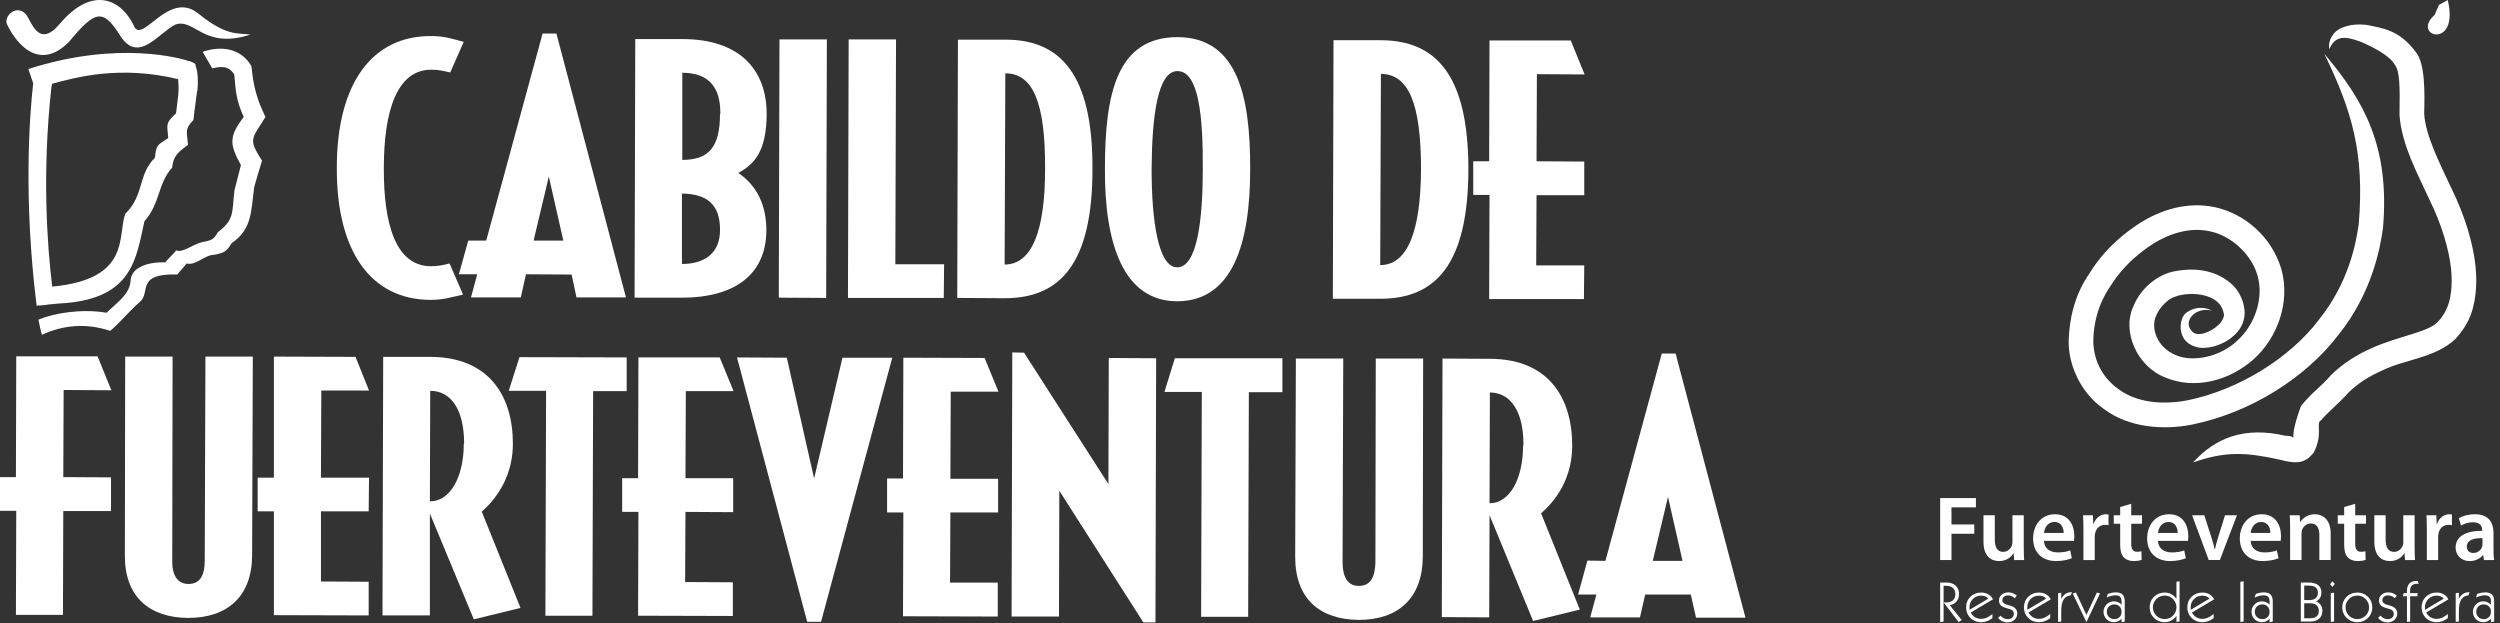 <svg width="409" height="102" viewBox="0 0 409 102" fill="none" xmlns="http://www.w3.org/2000/svg">
<rect x="0" y="0" width="409" height="102" fill="#333333" stroke="none"/>
<path fill-rule="evenodd" clip-rule="evenodd" d="M317.413 101.791V95.298H318.462C319.078 95.298 319.57 95.47 319.941 95.807C320.311 96.152 320.497 96.607 320.497 97.179C320.497 97.664 320.357 98.072 320.081 98.403C319.806 98.735 319.437 98.934 318.974 99.003L320.941 101.444L320.426 101.766L317.971 98.548L318.417 98.558C318.882 98.558 319.242 98.435 319.498 98.2C319.759 97.96 319.89 97.627 319.89 97.2C319.89 96.77 319.759 96.436 319.498 96.198C319.242 95.958 318.882 95.839 318.417 95.839H317.971V101.682L317.413 101.791Z" fill="white"/>
<path fill-rule="evenodd" clip-rule="evenodd" d="M325.958 101.128C325.653 101.355 325.349 101.523 325.046 101.632C324.752 101.737 324.438 101.791 324.118 101.791C323.409 101.791 322.825 101.557 322.357 101.097C321.888 100.629 321.654 100.049 321.654 99.36C321.654 98.667 321.892 98.089 322.362 97.629C322.83 97.169 323.418 96.94 324.118 96.94C324.56 96.94 324.945 97.035 325.276 97.224C325.609 97.413 325.87 97.695 326.054 98.048L322.41 100.209C322.584 100.539 322.82 100.796 323.116 100.976C323.416 101.159 323.745 101.248 324.118 101.248C324.41 101.248 324.704 101.187 324.993 101.067C325.278 100.943 325.6 100.743 325.958 100.457V101.128ZM322.226 99.76L325.289 97.932C325.158 97.775 324.994 97.652 324.793 97.573C324.597 97.489 324.369 97.448 324.118 97.448C323.582 97.448 323.134 97.631 322.764 97.997C322.392 98.365 322.206 98.817 322.206 99.348C322.206 99.433 322.208 99.507 322.212 99.573C322.214 99.628 322.22 99.695 322.226 99.76Z" fill="white"/>
<path d="M326.889 101.089L327.278 100.718C327.446 100.909 327.632 101.053 327.828 101.15C328.032 101.246 328.25 101.296 328.478 101.296C328.766 101.296 329.001 101.216 329.184 101.054C329.365 100.897 329.457 100.689 329.457 100.433C329.457 100.209 329.39 100.028 329.256 99.893C329.125 99.764 328.889 99.656 328.544 99.573C327.962 99.428 327.562 99.26 327.353 99.06C327.138 98.858 327.034 98.582 327.034 98.229C327.034 97.86 327.177 97.55 327.465 97.296C327.752 97.045 328.122 96.914 328.56 96.914C328.825 96.914 329.076 96.961 329.306 97.048C329.54 97.133 329.756 97.266 329.952 97.437L329.626 97.866C329.45 97.716 329.27 97.6 329.086 97.518C328.908 97.441 328.728 97.402 328.548 97.402C328.261 97.402 328.025 97.476 327.848 97.626C327.672 97.776 327.584 97.968 327.584 98.213C327.584 98.576 327.905 98.838 328.544 98.994C328.678 99.028 328.777 99.049 328.842 99.073C329.238 99.184 329.53 99.346 329.732 99.564C329.926 99.778 330.024 100.045 330.024 100.362C330.024 100.782 329.876 101.128 329.576 101.4C329.277 101.681 328.897 101.822 328.444 101.822C328.122 101.822 327.828 101.756 327.566 101.636C327.305 101.509 327.077 101.328 326.889 101.089Z" fill="white"/>
<path fill-rule="evenodd" clip-rule="evenodd" d="M335.418 101.128C335.111 101.355 334.807 101.523 334.506 101.632C334.206 101.737 333.895 101.791 333.574 101.791C332.867 101.791 332.279 101.557 331.815 101.097C331.349 100.629 331.113 100.049 331.113 99.36C331.113 98.667 331.349 98.089 331.819 97.629C332.289 97.169 332.874 96.94 333.574 96.94C334.017 96.94 334.402 97.035 334.733 97.224C335.067 97.413 335.329 97.695 335.513 98.048L331.869 100.209C332.045 100.539 332.277 100.796 332.575 100.976C332.871 101.159 333.206 101.248 333.574 101.248C333.869 101.248 334.162 101.187 334.447 101.067C334.737 100.943 335.061 100.743 335.418 100.457V101.128ZM331.681 99.76L334.75 97.932C334.615 97.775 334.45 97.652 334.254 97.573C334.055 97.489 333.831 97.448 333.574 97.448C333.039 97.448 332.587 97.631 332.221 97.997C331.847 98.365 331.666 98.817 331.666 99.348C331.666 99.433 331.667 99.507 331.669 99.573C331.673 99.628 331.677 99.695 331.681 99.76Z" fill="white"/>
<path d="M336.699 101.744V97.039L337.219 96.975V97.979C337.409 97.613 337.635 97.343 337.906 97.16C338.181 96.977 338.497 96.887 338.851 96.887H338.979L338.766 97.403C338.237 97.453 337.849 97.683 337.597 98.093C337.347 98.503 337.219 99.113 337.219 99.928V101.681L336.699 101.744Z" fill="white"/>
<path d="M341.337 101.781L339.101 97.09L339.628 96.941L341.337 100.594L343.05 96.941L343.564 97.076L341.337 101.781Z" fill="white"/>
<path fill-rule="evenodd" clip-rule="evenodd" d="M347.086 101.215C346.922 101.401 346.734 101.545 346.523 101.645C346.315 101.743 346.087 101.791 345.838 101.791C345.366 101.791 344.965 101.626 344.631 101.297C344.298 100.963 344.135 100.559 344.135 100.086C344.135 99.617 344.301 99.215 344.634 98.879C344.969 98.547 345.371 98.381 345.838 98.381C346.078 98.381 346.301 98.423 346.517 98.521C346.734 98.611 346.923 98.746 347.086 98.918V98.337C347.086 98.014 347.003 97.778 346.841 97.627C346.679 97.467 346.431 97.394 346.091 97.394C345.89 97.394 345.673 97.421 345.442 97.479C345.205 97.537 344.938 97.63 344.639 97.757L344.845 97.153C345.07 97.077 345.295 97.017 345.513 96.974C345.731 96.935 345.942 96.914 346.149 96.914C346.651 96.914 347.021 97.034 347.254 97.27C347.49 97.507 347.607 97.878 347.607 98.389V101.682L347.086 101.791V101.215ZM344.677 100.086C344.677 100.426 344.79 100.714 345.023 100.945C345.253 101.17 345.55 101.287 345.905 101.287C346.259 101.287 346.545 101.177 346.758 100.957C346.979 100.733 347.086 100.443 347.086 100.086C347.086 99.729 346.979 99.441 346.758 99.221C346.545 98.997 346.262 98.883 345.913 98.883C345.554 98.883 345.253 98.999 345.023 99.226C344.79 99.454 344.677 99.741 344.677 100.086Z" fill="white"/>
<path fill-rule="evenodd" clip-rule="evenodd" d="M356.065 100.764C355.82 101.097 355.537 101.353 355.208 101.528C354.883 101.7 354.531 101.792 354.145 101.792C353.448 101.792 352.861 101.558 352.391 101.089C351.92 100.624 351.687 100.045 351.687 99.36C351.687 98.669 351.92 98.096 352.391 97.633C352.859 97.173 353.444 96.941 354.145 96.941C354.543 96.941 354.908 97.028 355.232 97.204C355.557 97.38 355.836 97.633 356.065 97.976V95.165L356.575 95.101V101.681L356.065 101.744V100.764ZM352.216 99.36C352.216 99.888 352.403 100.342 352.781 100.718C353.157 101.089 353.615 101.278 354.145 101.278C354.676 101.278 355.128 101.089 355.5 100.718C355.873 100.342 356.065 99.888 356.065 99.36C356.065 98.828 355.873 98.376 355.5 98.002C355.128 97.626 354.676 97.437 354.145 97.437C353.615 97.437 353.157 97.626 352.781 98.002C352.403 98.376 352.216 98.828 352.216 99.36Z" fill="white"/>
<path fill-rule="evenodd" clip-rule="evenodd" d="M362.148 101.128C361.84 101.355 361.536 101.523 361.235 101.632C360.939 101.737 360.627 101.791 360.305 101.791C359.596 101.791 359.009 101.557 358.541 101.097C358.077 100.629 357.843 100.049 357.843 99.36C357.843 98.667 358.077 98.089 358.548 97.629C359.017 97.169 359.604 96.94 360.305 96.94C360.744 96.94 361.132 97.035 361.463 97.224C361.796 97.413 362.056 97.695 362.243 98.048L358.601 100.209C358.773 100.539 359.004 100.796 359.307 100.976C359.6 101.159 359.936 101.248 360.305 101.248C360.599 101.248 360.888 101.187 361.176 101.067C361.464 100.943 361.788 100.743 362.148 100.457V101.128ZM358.411 99.76L361.477 97.932C361.343 97.775 361.18 97.652 360.983 97.573C360.783 97.489 360.56 97.448 360.305 97.448C359.769 97.448 359.317 97.631 358.951 97.997C358.575 98.365 358.395 98.817 358.395 99.348C358.395 99.433 358.395 99.507 358.397 99.573C358.4 99.628 358.404 99.695 358.411 99.76Z" fill="white"/>
<path d="M366.523 101.752V95.172L367.057 95.101V101.681L366.523 101.752Z" fill="white"/>
<path fill-rule="evenodd" clip-rule="evenodd" d="M371.302 101.215C371.131 101.401 370.946 101.545 370.737 101.645C370.529 101.743 370.297 101.791 370.053 101.791C369.583 101.791 369.177 101.626 368.846 101.297C368.513 100.963 368.349 100.559 368.349 100.086C368.349 99.617 368.513 99.215 368.847 98.879C369.179 98.547 369.583 98.381 370.053 98.381C370.287 98.381 370.514 98.423 370.733 98.521C370.946 98.611 371.133 98.746 371.302 98.918V98.337C371.302 98.014 371.218 97.778 371.055 97.627C370.893 97.467 370.642 97.394 370.302 97.394C370.107 97.394 369.886 97.421 369.654 97.479C369.421 97.537 369.153 97.63 368.851 97.757L369.058 97.153C369.283 97.077 369.509 97.017 369.726 96.974C369.942 96.935 370.155 96.914 370.358 96.914C370.863 96.914 371.234 97.034 371.469 97.27C371.705 97.507 371.825 97.878 371.825 98.389V101.682L371.302 101.791V101.215ZM368.887 100.086C368.887 100.426 369.002 100.714 369.234 100.945C369.467 101.17 369.762 101.287 370.115 101.287C370.47 101.287 370.757 101.177 370.973 100.957C371.189 100.733 371.302 100.443 371.302 100.086C371.302 99.729 371.189 99.441 370.973 99.221C370.757 98.997 370.477 98.883 370.125 98.883C369.763 98.883 369.467 98.999 369.234 99.226C369.002 99.454 368.887 99.741 368.887 100.086Z" fill="white"/>
<path fill-rule="evenodd" clip-rule="evenodd" d="M376.412 101.682V95.298H377.618C378.333 95.298 378.876 95.438 379.232 95.711C379.596 95.983 379.781 96.396 379.781 96.94C379.781 97.27 379.708 97.56 379.557 97.81C379.41 98.047 379.197 98.244 378.914 98.38C379.256 98.527 379.51 98.728 379.685 98.994C379.862 99.26 379.944 99.578 379.944 99.942C379.944 100.475 379.772 100.898 379.416 101.211C379.065 101.522 378.582 101.682 377.974 101.682H376.412ZM376.97 98.174H377.805C378.254 98.174 378.601 98.072 378.842 97.863C379.09 97.652 379.21 97.356 379.21 96.975C379.21 96.596 379.093 96.311 378.845 96.108C378.605 95.911 378.249 95.807 377.79 95.807H376.97V98.174ZM376.97 101.147H377.861C378.364 101.147 378.74 101.046 378.988 100.848C379.236 100.652 379.362 100.356 379.362 99.954C379.362 99.558 379.24 99.25 378.996 99.028C378.758 98.802 378.424 98.692 377.994 98.692H376.97V101.147Z" fill="white"/>
<path fill-rule="evenodd" clip-rule="evenodd" d="M381.317 101.752V97.039L381.853 96.975V101.681L381.317 101.752ZM381.188 95.577L381.578 95.101L381.977 95.528L381.578 96.007L381.188 95.577Z" fill="white"/>
<path fill-rule="evenodd" clip-rule="evenodd" d="M383.196 99.36C383.196 98.668 383.435 98.096 383.903 97.633C384.374 97.172 384.958 96.941 385.659 96.941C386.352 96.941 386.94 97.172 387.404 97.633C387.874 98.096 388.11 98.668 388.11 99.36C388.11 100.051 387.874 100.629 387.404 101.097C386.94 101.557 386.352 101.791 385.659 101.791C384.962 101.791 384.378 101.556 383.903 101.089C383.435 100.623 383.196 100.045 383.196 99.36ZM383.73 99.36C383.73 99.888 383.918 100.341 384.291 100.719C384.668 101.089 385.127 101.277 385.659 101.277C386.19 101.277 386.639 101.089 387.015 100.719C387.392 100.341 387.576 99.888 387.576 99.36C387.576 98.828 387.392 98.376 387.015 98.001C386.639 97.626 386.19 97.437 385.659 97.437C385.127 97.437 384.668 97.626 384.291 98.001C383.918 98.376 383.73 98.828 383.73 99.36Z" fill="white"/>
<path d="M389.055 101.089L389.441 100.718C389.609 100.909 389.795 101.053 389.997 101.15C390.196 101.246 390.415 101.296 390.647 101.296C390.933 101.296 391.165 101.216 391.349 101.054C391.532 100.897 391.621 100.689 391.621 100.433C391.621 100.209 391.555 100.028 391.42 99.893C391.289 99.764 391.052 99.656 390.707 99.573C390.127 99.428 389.729 99.26 389.516 99.06C389.304 98.858 389.197 98.582 389.197 98.229C389.197 97.86 389.341 97.55 389.632 97.296C389.917 97.045 390.281 96.914 390.728 96.914C390.989 96.914 391.239 96.961 391.471 97.048C391.707 97.133 391.924 97.266 392.117 97.437L391.791 97.866C391.615 97.716 391.437 97.6 391.256 97.518C391.072 97.441 390.893 97.402 390.717 97.402C390.424 97.402 390.189 97.476 390.012 97.626C389.836 97.776 389.749 97.968 389.749 98.213C389.749 98.576 390.069 98.838 390.707 98.994C390.841 99.028 390.943 99.049 391.011 99.073C391.404 99.184 391.697 99.346 391.896 99.564C392.091 99.778 392.191 100.045 392.191 100.362C392.191 100.782 392.039 101.128 391.741 101.4C391.439 101.681 391.063 101.822 390.607 101.822C390.285 101.822 389.997 101.756 389.729 101.636C389.471 101.509 389.244 101.328 389.055 101.089Z" fill="white"/>
<path d="M393.777 101.744V97.545H393.1L393.253 97.039H393.777C393.777 97.016 393.774 96.975 393.77 96.923C393.769 96.875 393.765 96.836 393.765 96.817C393.765 96.203 393.894 95.752 394.158 95.467C394.418 95.179 394.829 95.04 395.384 95.04H395.542L395.693 95.509C395.672 95.509 395.638 95.509 395.594 95.504C395.554 95.501 395.526 95.501 395.508 95.501C395.066 95.501 394.754 95.601 394.565 95.8C394.377 95.995 394.282 96.327 394.282 96.787V96.94C394.285 96.972 394.293 97.003 394.3 97.039H395.508V97.545H394.3V101.681L393.777 101.744Z" fill="white"/>
<path fill-rule="evenodd" clip-rule="evenodd" d="M400.469 101.128C400.165 101.355 399.861 101.523 399.565 101.632C399.262 101.737 398.949 101.791 398.629 101.791C397.921 101.791 397.334 101.557 396.869 101.097C396.404 100.629 396.169 100.049 396.169 99.36C396.169 98.667 396.404 98.089 396.876 97.629C397.344 97.169 397.929 96.94 398.629 96.94C399.072 96.94 399.457 97.035 399.788 97.224C400.124 97.413 400.384 97.695 400.566 98.048L396.922 100.209C397.096 100.539 397.332 100.796 397.63 100.976C397.928 101.159 398.261 101.248 398.629 101.248C398.924 101.248 399.214 101.187 399.504 101.067C399.79 100.943 400.112 100.743 400.469 100.457V101.128ZM396.736 99.76L399.802 97.932C399.67 97.775 399.508 97.652 399.306 97.573C399.109 97.489 398.884 97.448 398.629 97.448C398.097 97.448 397.642 97.631 397.274 97.997C396.906 98.365 396.72 98.817 396.72 99.348C396.72 99.433 396.721 99.507 396.724 99.573C396.728 99.628 396.732 99.695 396.736 99.76Z" fill="white"/>
<path d="M401.753 101.744V97.039L402.273 96.975V97.979C402.458 97.613 402.692 97.343 402.96 97.16C403.232 96.977 403.549 96.887 403.906 96.887H404.033L403.822 97.403C403.294 97.453 402.902 97.683 402.65 98.093C402.4 98.503 402.273 99.113 402.273 99.928V101.681L401.753 101.744Z" fill="white"/>
<path fill-rule="evenodd" clip-rule="evenodd" d="M407.519 101.215C407.352 101.401 407.162 101.545 406.952 101.645C406.746 101.743 406.519 101.791 406.272 101.791C405.799 101.791 405.396 101.626 405.062 101.297C404.731 100.963 404.568 100.559 404.568 100.086C404.568 99.617 404.734 99.215 405.07 98.879C405.4 98.547 405.804 98.381 406.272 98.381C406.508 98.381 406.732 98.423 406.948 98.521C407.164 98.611 407.355 98.746 407.519 98.918V98.337C407.519 98.014 407.434 97.778 407.274 97.627C407.112 97.467 406.864 97.394 406.523 97.394C406.322 97.394 406.104 97.421 405.871 97.479C405.638 97.537 405.372 97.63 405.072 97.757L405.275 97.153C405.503 97.077 405.726 97.017 405.944 96.974C406.162 96.935 406.372 96.914 406.576 96.914C407.083 96.914 407.452 97.034 407.687 97.27C407.924 97.507 408.044 97.878 408.044 98.389V101.682L407.519 101.791V101.215ZM405.11 100.086C405.11 100.426 405.224 100.714 405.454 100.945C405.686 101.17 405.982 101.287 406.336 101.287C406.69 101.287 406.976 101.177 407.188 100.957C407.41 100.733 407.519 100.443 407.519 100.086C407.519 99.729 407.41 99.441 407.188 99.221C406.976 98.997 406.694 98.883 406.344 98.883C405.986 98.883 405.686 98.999 405.454 99.226C405.224 99.454 405.11 99.741 405.11 100.086Z" fill="white"/>
<path d="M317.413 81.485H323.262V83.006H319.263V85.802H322.994V87.322H319.263V91.622H317.413V81.485Z" fill="white"/>
<path d="M331.085 89.429C331.085 90.296 331.115 91.021 331.145 91.622H329.521L329.431 90.51H329.398C329.085 91.036 328.363 91.79 327.055 91.79C325.714 91.79 324.497 90.99 324.497 88.6V84.298H326.349V88.282C326.349 89.505 326.737 90.286 327.715 90.286C328.451 90.286 328.933 89.76 329.133 89.293C329.187 89.125 329.235 88.929 329.235 88.718V84.298H331.085V89.429Z" fill="white"/>
<path d="M337.613 87.189C337.628 86.509 337.327 85.396 336.092 85.396C334.953 85.396 334.472 86.431 334.395 87.189H337.613ZM334.395 88.481C334.437 89.807 335.479 90.376 336.649 90.376C337.511 90.376 338.124 90.255 338.681 90.044L338.953 91.323C338.321 91.579 337.449 91.789 336.395 91.789C334.017 91.789 332.617 90.317 332.617 88.071C332.617 86.041 333.852 84.132 336.197 84.132C338.589 84.132 339.359 86.088 339.359 87.697C339.359 88.041 339.328 88.316 339.3 88.481H334.395Z" fill="white"/>
<path d="M340.849 86.659C340.849 85.665 340.83 84.962 340.786 84.298H342.397L342.455 85.697H342.517C342.878 84.658 343.735 84.131 344.515 84.131C344.698 84.131 344.802 84.146 344.955 84.179V85.922C344.802 85.894 344.638 85.863 344.413 85.863C343.525 85.863 342.923 86.43 342.758 87.262C342.726 87.425 342.698 87.623 342.698 87.834V91.622H340.849V86.659Z" fill="white"/>
<path d="M348.67 82.417V84.299H350.431V85.683H348.67V88.916C348.67 89.806 348.912 90.27 349.619 90.27C349.964 90.27 350.127 90.239 350.339 90.18L350.37 91.594C350.098 91.7 349.619 91.789 349.031 91.789C348.355 91.789 347.783 91.549 347.435 91.169C347.044 90.751 346.863 90.088 346.863 89.125V85.683H345.81V84.299H346.863V82.945L348.67 82.417Z" fill="white"/>
<path d="M356.267 87.189C356.282 86.509 355.979 85.396 354.748 85.396C353.603 85.396 353.122 86.431 353.046 87.189H356.267ZM353.046 88.481C353.095 89.807 354.128 90.376 355.303 90.376C356.16 90.376 356.782 90.255 357.335 90.044L357.604 91.323C356.972 91.579 356.1 91.789 355.048 91.789C352.675 91.789 351.272 90.317 351.272 88.071C351.272 86.041 352.506 84.132 354.851 84.132C357.243 84.132 358.011 86.088 358.011 87.697C358.011 88.041 357.98 88.316 357.951 88.481H353.046Z" fill="white"/>
<path d="M360.627 84.299L361.817 88.012C362.026 88.66 362.179 89.244 362.314 89.849H362.361C362.493 89.244 362.659 88.671 362.854 88.012L364.01 84.299H365.97L363.167 91.621H361.347L358.626 84.299H360.627Z" fill="white"/>
<path d="M371.43 87.189C371.446 86.509 371.143 85.396 369.909 85.396C368.767 85.396 368.287 86.431 368.211 87.189H371.43ZM368.211 88.481C368.255 89.807 369.294 90.376 370.465 90.376C371.326 90.376 371.941 90.255 372.498 90.044L372.767 91.323C372.138 91.579 371.265 91.789 370.213 91.789C367.834 91.789 366.433 90.317 366.433 88.071C366.433 86.041 367.669 84.132 370.017 84.132C372.406 84.132 373.174 86.088 373.174 87.697C373.174 88.041 373.146 88.316 373.115 88.481H368.211Z" fill="white"/>
<path d="M374.663 86.477C374.663 85.636 374.648 84.93 374.602 84.298H376.227L376.316 85.396H376.362C376.678 84.825 377.476 84.132 378.694 84.132C379.971 84.132 381.299 84.961 381.299 87.277V91.621H379.447V87.486C379.447 86.43 379.055 85.636 378.046 85.636C377.308 85.636 376.803 86.16 376.602 86.721C376.543 86.888 376.527 87.112 376.527 87.322V91.621H374.663V86.477Z" fill="white"/>
<path d="M385.311 82.417V84.299H387.075V85.683H385.311V88.916C385.311 89.806 385.552 90.27 386.26 90.27C386.607 90.27 386.773 90.239 386.984 90.18L387.013 91.594C386.737 91.7 386.26 91.789 385.675 91.789C384.997 91.789 384.425 91.549 384.08 91.169C383.687 90.751 383.507 90.088 383.507 89.125V85.683H382.456V84.299H383.507V82.945L385.311 82.417Z" fill="white"/>
<path d="M395.03 89.429C395.03 90.296 395.058 91.021 395.09 91.622H393.468L393.376 90.51H393.346C393.026 91.036 392.309 91.79 391.001 91.79C389.66 91.79 388.442 90.99 388.442 88.6V84.298H390.29V88.282C390.29 89.505 390.684 90.286 391.66 90.286C392.4 90.286 392.878 89.76 393.077 89.293C393.138 89.125 393.181 88.929 393.181 88.718V84.298H395.03V89.429Z" fill="white"/>
<path d="M397.031 86.659C397.031 85.665 397.013 84.962 396.971 84.298H398.581L398.639 85.697H398.7C399.061 84.658 399.921 84.131 400.701 84.131C400.88 84.131 400.985 84.146 401.137 84.179V85.922C400.985 85.894 400.821 85.863 400.595 85.863C399.709 85.863 399.107 86.43 398.943 87.262C398.911 87.425 398.88 87.623 398.88 87.834V91.622H397.031V86.659Z" fill="white"/>
<path d="M406.132 88.041C404.824 88.013 403.574 88.298 403.574 89.408C403.574 90.136 404.042 90.464 404.629 90.464C405.364 90.464 405.908 89.984 406.07 89.457C406.118 89.322 406.132 89.172 406.132 89.052V88.041ZM407.937 89.864C407.937 90.526 407.964 91.17 408.045 91.622H406.373L406.249 90.809H406.208C405.754 91.382 404.986 91.79 404.042 91.79C402.566 91.79 401.738 90.72 401.738 89.609C401.738 87.757 403.38 86.822 406.086 86.844V86.721C406.086 86.238 405.892 85.442 404.597 85.442C403.874 85.442 403.12 85.665 402.628 85.984L402.265 84.778C402.806 84.448 403.753 84.132 404.913 84.132C407.258 84.132 407.937 85.621 407.937 87.22V89.864Z" fill="white"/>
<path d="M400.447 0.001C402.443 8.218 394.332 6.005 398.312 2.423L399.011 0.81L400.447 0.001Z" fill="white"/>
<path d="M361.859 50.817C360.708 50.186 359.211 50.2 358.027 50.942C356.646 51.628 356.508 53.7 357.022 54.861C357.604 56.456 359.59 57.082 360.895 56.888C362.3 56.77 363.572 56.281 364.742 55.486C365.835 54.658 367.106 53.537 367.228 51.289C367.22 49.76 366.606 48 365.378 46.74C362.831 44.246 359.276 43.672 355.67 44.401C353.627 44.773 350.404 46.577 348.95 50.273C347.214 54.137 349.472 59.91 354.3 61.785C359.134 63.769 364.716 62.304 368.696 58.77C372.626 55.242 374.719 49.398 373.235 44.052C371.655 38.73 367.244 34.986 362.44 33.913C357.54 32.848 353.156 34.584 350.194 36.418C344.138 40.29 342.018 44.594 341.967 44.502C342.164 44.492 338.65 48.174 338.439 55.704C338.33 59.382 340.22 64.201 344.258 66.958C348.234 69.918 353.778 70.416 358.59 69.47C368.267 67.49 377.191 61.784 382.514 54.853C388.032 48.01 389.427 40.618 389.867 37.188C390.954 24.074 386.879 16.617 380.259 8.801C384.771 18.101 386.868 25.03 385.887 36.684C385.464 39.742 384.244 46.282 379.331 52.356C374.715 58.47 366.331 63.778 357.862 65.493C353.655 66.305 349.455 65.806 346.614 63.68C343.658 61.605 342.438 58.457 342.464 55.657C342.592 49.896 345.475 46.64 345.334 46.688C345.348 46.794 347.235 43.077 352.294 39.853C354.763 38.306 358.183 37.082 361.571 37.848C364.879 38.52 368.344 41.51 369.339 45.117C370.391 48.808 368.887 53.178 365.971 55.776C363.196 58.4 358.694 59.336 355.902 58.072C352.89 56.824 351.832 53.664 352.722 51.709C353.13 50.696 353.834 49.845 354.611 49.218C355.166 48.724 355.952 48.476 356.583 48.309C358.987 47.765 361.552 48.265 362.755 49.388C363.368 49.938 363.714 50.617 363.838 51.492C363.915 51.685 363.582 52.605 362.91 53.178C361.646 54.392 359.348 55.266 358.548 54.11C357.083 52.612 359.135 50.13 361.859 50.817Z" fill="white"/>
<path d="M381.087 8.036C382.224 5.224 384.659 6.293 386.462 6.929C388.212 7.721 390.872 9.033 391.766 10.552C392.615 11.621 392.634 14.002 392.562 18.872C392.946 23.796 395.484 28.334 397.451 32.646C399.462 36.689 400.675 40.905 400.991 43.946C401.308 47.006 400.795 48.774 400.822 48.773C400.804 48.706 400.587 50.784 398.899 52.574C397.371 54.37 392.586 54.885 387.911 56.993C385.587 58.021 383.275 59.477 381.4 61.316C379.564 63.428 378.36 64.062 376.447 66.408C373.603 74.114 376.946 71.234 373.884 71.288C367.124 69.721 362.392 71.664 358.791 75.658C363.998 73.83 367.254 73.958 372.863 75.173C373.302 75.286 373.862 75.445 374.671 75.561C375.07 75.612 375.56 75.685 376.367 75.552C377.608 75.221 377.918 74.689 378.483 74.104C380.163 70.994 378.77 69.12 379.738 68.757C380.427 67.808 382.971 65.684 384.215 64.22C385.712 62.749 387.563 61.569 389.574 60.681C393.435 58.742 398.312 58.633 401.703 55.46C404.631 52.274 404.65 49.556 404.744 49.626C404.726 49.64 405.391 47.138 404.992 43.512C404.612 39.9 403.278 35.304 401.068 30.844C399.088 26.602 396.808 22.176 396.596 18.598C396.691 15.114 396.751 10.39 395.252 8.557C392.492 4.805 389.728 4.63 387.147 4.062C385.827 3.941 384.451 3.976 383.114 4.56C381.716 5.089 380.782 6.684 381.087 8.036Z" fill="white"/>
<path fill-rule="evenodd" clip-rule="evenodd" d="M18.22 63.847L15.956 58.294H2.66L2.604 78.054H0V83.564H2.66L2.604 100.594H10.299L10.355 83.608H18.163V78.099L10.355 78.054L10.412 63.802L18.22 63.847Z" fill="white"/>
<path fill-rule="evenodd" clip-rule="evenodd" d="M33.496 91.668C33.496 93.899 32.873 95.538 30.837 95.538C28.97 95.538 28.122 93.99 28.179 91.668L28.235 58.339H20.482L20.427 90.802C20.369 97.634 24.444 101.047 30.782 101.093C37.231 101.093 41.247 97.54 41.247 90.802L41.36 58.339H33.609L33.496 91.668Z" fill="white"/>
<path fill-rule="evenodd" clip-rule="evenodd" d="M60.371 63.893L58.166 58.385L44.812 58.339V78.145H42.154V83.654H44.812V100.639L60.315 100.685V95.174L52.507 95.13V83.654H60.315L60.371 78.145H52.507L52.565 63.893H60.371Z" fill="white"/>
<path fill-rule="evenodd" clip-rule="evenodd" d="M75.875 72.589C75.875 78.189 73.555 82.061 70.329 82.014L70.385 63.94C73.781 63.94 75.931 66.989 75.931 72.589H75.875ZM83.908 72.589C83.908 64.713 79.95 58.429 70.443 58.385H62.691L62.576 100.684H70.329V84.017L77.515 101.32L85.153 99.453L78.817 83.7C81.93 80.966 83.908 77.144 83.908 72.589Z" fill="white"/>
<path fill-rule="evenodd" clip-rule="evenodd" d="M102.523 58.475L84.985 58.429L83.23 63.94H89.341L89.227 100.729H96.922L97.035 63.985H102.523V58.475Z" fill="white"/>
<path fill-rule="evenodd" clip-rule="evenodd" d="M120.008 63.985L117.744 58.474H104.448L104.391 78.236H101.788V83.745H104.448L104.391 100.73L119.893 100.774V95.265L112.087 95.22L112.143 83.745L119.951 83.79V78.236H112.143L112.2 63.985H120.008Z" fill="white"/>
<path fill-rule="evenodd" clip-rule="evenodd" d="M137.829 58.521L133.189 78.28L128.72 58.521L120.573 58.475L132.057 101.729H134.321L145.977 58.521H137.829Z" fill="white"/>
<path fill-rule="evenodd" clip-rule="evenodd" d="M163.347 64.076L161.084 58.565L147.788 58.521L147.732 78.28H145.128V83.835H147.788L147.732 100.82L163.233 100.867V95.311H155.427L155.484 83.835H163.292V78.327H155.484L155.54 64.076H163.347Z" fill="white"/>
<path fill-rule="evenodd" clip-rule="evenodd" d="M181.338 79.192L167.533 57.701L165.609 57.656L165.497 100.867H173.25L173.305 80.285L187.053 101.823H189.033L189.146 58.612L181.396 58.565L181.338 79.192Z" fill="white"/>
<path fill-rule="evenodd" clip-rule="evenodd" d="M190.505 64.122H196.616L196.503 100.911H204.199L204.311 64.167H209.8V58.612H192.201L190.505 64.122Z" fill="white"/>
<path fill-rule="evenodd" clip-rule="evenodd" d="M225.018 91.986C224.964 94.217 224.34 95.856 222.302 95.856C220.434 95.856 219.644 94.309 219.644 91.986L219.757 58.658H212.005L211.893 91.122C211.893 97.952 215.909 101.366 222.302 101.413C228.753 101.413 232.713 97.858 232.77 91.122L232.826 58.658H225.076L225.018 91.986Z" fill="white"/>
<path fill-rule="evenodd" clip-rule="evenodd" d="M249.177 72.863C249.177 78.463 246.916 82.335 243.689 82.335L243.745 64.212C247.084 64.212 249.292 67.264 249.234 72.863H249.177ZM257.213 72.907C257.213 64.987 253.253 58.703 243.745 58.703L235.994 58.659L235.881 100.956L243.633 101.001L243.689 84.292L250.818 101.593L258.456 99.727L252.12 83.972C255.289 81.241 257.213 77.416 257.213 72.907Z" fill="white"/>
<path fill-rule="evenodd" clip-rule="evenodd" d="M270.395 91.76L272.885 81.286L275.26 91.76H270.395ZM274.128 57.838H271.867L262.644 91.76L259.7 91.713L258.173 97.269H261.172L260.156 101.002H268.3L269.151 97.269H276.619L277.469 101.048H285.559L274.128 57.838Z" fill="white"/>
<path fill-rule="evenodd" clip-rule="evenodd" d="M70.491 43.551C64.834 43.551 62.74 36.858 62.796 27.477C62.796 18.142 64.947 11.403 70.548 11.403C71.736 11.403 72.471 11.585 73.659 11.858L75.865 6.851C74.168 6.395 72.698 5.895 70.548 5.895C60.76 5.849 55.102 13.817 55.102 27.431C55.045 41.091 60.645 49.059 70.491 49.059C72.584 49.059 74.056 48.561 75.752 48.195L73.547 43.094C72.415 43.414 71.624 43.551 70.491 43.551Z" fill="white"/>
<path fill-rule="evenodd" clip-rule="evenodd" d="M87.297 39.361L89.785 28.888L92.161 39.361H87.297ZM88.768 5.485L79.546 39.361H76.602L75.074 44.872H78.073L77.054 48.651H85.202L86.05 44.872L93.518 44.916L94.313 48.651H102.404L91.03 5.485H88.768Z" fill="white"/>
<path fill-rule="evenodd" clip-rule="evenodd" d="M117.793 18.645C117.793 24.244 115.813 26.157 111.624 26.157V11.905C115.813 11.905 117.906 14.137 117.848 18.645H117.793ZM111.568 43.187V31.666C115.586 31.713 117.848 33.396 117.793 37.676C117.793 41.228 115.473 43.187 111.568 43.187ZM125.43 18.689C125.43 11.268 120.848 6.394 111.681 6.394H103.93L103.817 48.696H111.568C120.733 48.696 125.376 44.461 125.376 37.676C125.376 33.761 123.96 30.437 120.79 28.296C123.621 26.749 125.376 24.518 125.43 18.689Z" fill="white"/>
<path fill-rule="evenodd" clip-rule="evenodd" d="M127.41 48.696L135.162 48.741L135.275 6.443H127.523L127.41 48.696Z" fill="white"/>
<path fill-rule="evenodd" clip-rule="evenodd" d="M146.591 6.442H138.84L138.727 48.742H154.399L154.456 43.233H146.478L146.591 6.442Z" fill="white"/>
<path fill-rule="evenodd" clip-rule="evenodd" d="M164.357 43.277L164.471 11.997C168.995 11.997 171.034 16.775 170.977 27.659C170.977 37.769 168.827 43.277 164.357 43.277ZM164.471 6.486H156.718L156.606 48.742L164.357 48.787C173.353 48.787 178.729 43.277 178.729 27.659C178.785 12.043 173.41 6.486 164.471 6.486Z" fill="white"/>
<path fill-rule="evenodd" clip-rule="evenodd" d="M196.777 27.705C196.777 35.901 195.872 43.733 192.591 43.733C189.477 43.733 188.404 36.084 188.404 27.66C188.46 19.145 189.364 11.585 192.647 11.632C196.156 11.632 196.833 19.236 196.777 27.705ZM192.647 6.074C182.691 6.074 180.765 15.364 180.765 27.66C180.708 39.817 183.763 49.24 192.533 49.288C201.587 49.288 204.528 40 204.528 27.705C204.585 15.32 202.265 6.122 192.647 6.074Z" fill="white"/>
<path fill-rule="evenodd" clip-rule="evenodd" d="M225.802 43.368L225.917 12.088C230.442 12.132 232.479 16.866 232.479 27.749C232.422 37.858 230.274 43.368 225.802 43.368ZM225.917 6.58H218.163L218.053 48.877H225.802C234.799 48.877 240.174 43.368 240.23 27.749C240.23 12.132 234.857 6.624 225.917 6.58Z" fill="white"/>
<path fill-rule="evenodd" clip-rule="evenodd" d="M251.435 12.132L259.243 12.179L256.979 6.624H243.684L243.626 26.384H241.023V31.895H243.684L243.626 48.924H259.13L259.184 43.415H251.322L251.378 31.94H259.184V26.431L251.378 26.384L251.435 12.132Z" fill="white"/>
<path fill-rule="evenodd" clip-rule="evenodd" d="M1.226 4.128C1.226 4.128 5.165 12.905 11.244 6.903C15.52 1.725 16.794 1.315 19.608 5.741C22.609 10.616 25.985 5.327 28.688 4.016C31.838 2.928 33.301 8.143 40.953 5.664C39.078 5.327 37.241 6.113 32.44 2.213C27.6 -1.727 23.249 7.317 21.934 4.277C19.947 8.58307e-05 15.22 -2.551 9.744 3.939C6.217 8.105 5.052 3.227 4.228 2.325C2.614 0.564 0.402 2.815 1.226 4.128Z" fill="white"/>
<path fill-rule="evenodd" clip-rule="evenodd" d="M17.357 51.132C17.395 51.132 17.395 51.168 17.434 51.168C19.309 49.329 21.219 48.168 21.371 45.88C21.485 43.891 23.81 42.841 27.074 42.916C27.449 42.317 28.386 41.604 28.799 40.967C29.999 41.379 31.238 40.104 33.038 39.616C34.501 39.315 34.914 39.315 35.626 38.001C38.441 35.864 37.915 34.739 38.366 31.1C38.703 29.749 39.078 28.325 39.417 27.011C37.502 23.561 37.465 22.323 39.866 19.132C38.665 16.395 38.591 15.233 38.329 12.192C37.389 10.731 36.265 10.843 34.726 11.181L33.151 8.481C35.927 7.504 39.378 7.728 41.142 10.843C41.441 14.069 42.003 16.208 43.431 19.132C41.142 22.847 40.578 22.66 42.867 26.299C42.417 27.723 42.003 29.151 41.593 30.575C41.066 34.439 41.29 37.479 37.915 39.765C37.014 41.153 36.829 41.304 35.103 41.679C33.526 41.641 32.026 43.519 30.525 43.105C30.075 43.741 29.511 44.229 29.025 44.905C22.121 44.716 24.749 47.793 22.873 49.407C21.297 50.719 19.607 52.821 18.033 54.132C14.057 52.821 10.381 53.159 6.854 54.771C6.666 54.171 6.403 52.895 6.29 52.296C8.73 51.245 13.343 50.456 17.434 51.168C17.395 51.168 17.395 51.168 17.357 51.132Z" fill="white"/>
<path fill-rule="evenodd" clip-rule="evenodd" d="M8.541 46.892C21.56 45.655 19.157 38.529 20.508 34.963C23.66 31.851 22.534 28.55 25.348 25.81C25.572 23.748 25.648 23.786 27.523 22.586C27.336 20.221 27.038 20.221 28.799 18.532C29.063 16.095 29.361 15.158 29.136 12.944C19.608 10.655 12.443 12.643 8.541 13.695C8.504 13.843 8.467 13.955 8.429 14.106C6.853 28.211 7.716 40.066 8.541 46.892ZM30.975 10.018V9.978C31.238 10.092 31.538 10.166 31.952 10.466C31.988 10.767 32.1 11.218 32.249 11.63C32.401 12.794 32.401 13.843 32.289 14.895H32.249C32.063 16.471 31.8 18.043 31.649 19.619C30.151 21.198 30.6 21.459 30.748 23.711C29.212 24.835 28.349 25.474 28.162 27.423C25.797 30.012 26.248 33.238 23.624 36.202C22.272 42.316 21.671 48.694 10.605 49.593C10.456 49.593 10.268 49.593 10.117 49.633H9.892L7.904 49.818L7.416 49.894L5.991 50.007C3.815 32.489 4.828 18.983 5.428 13.619L4.64 11.291C19.459 6.529 29.849 9.603 30.975 10.018Z" fill="white"/>
</svg>
